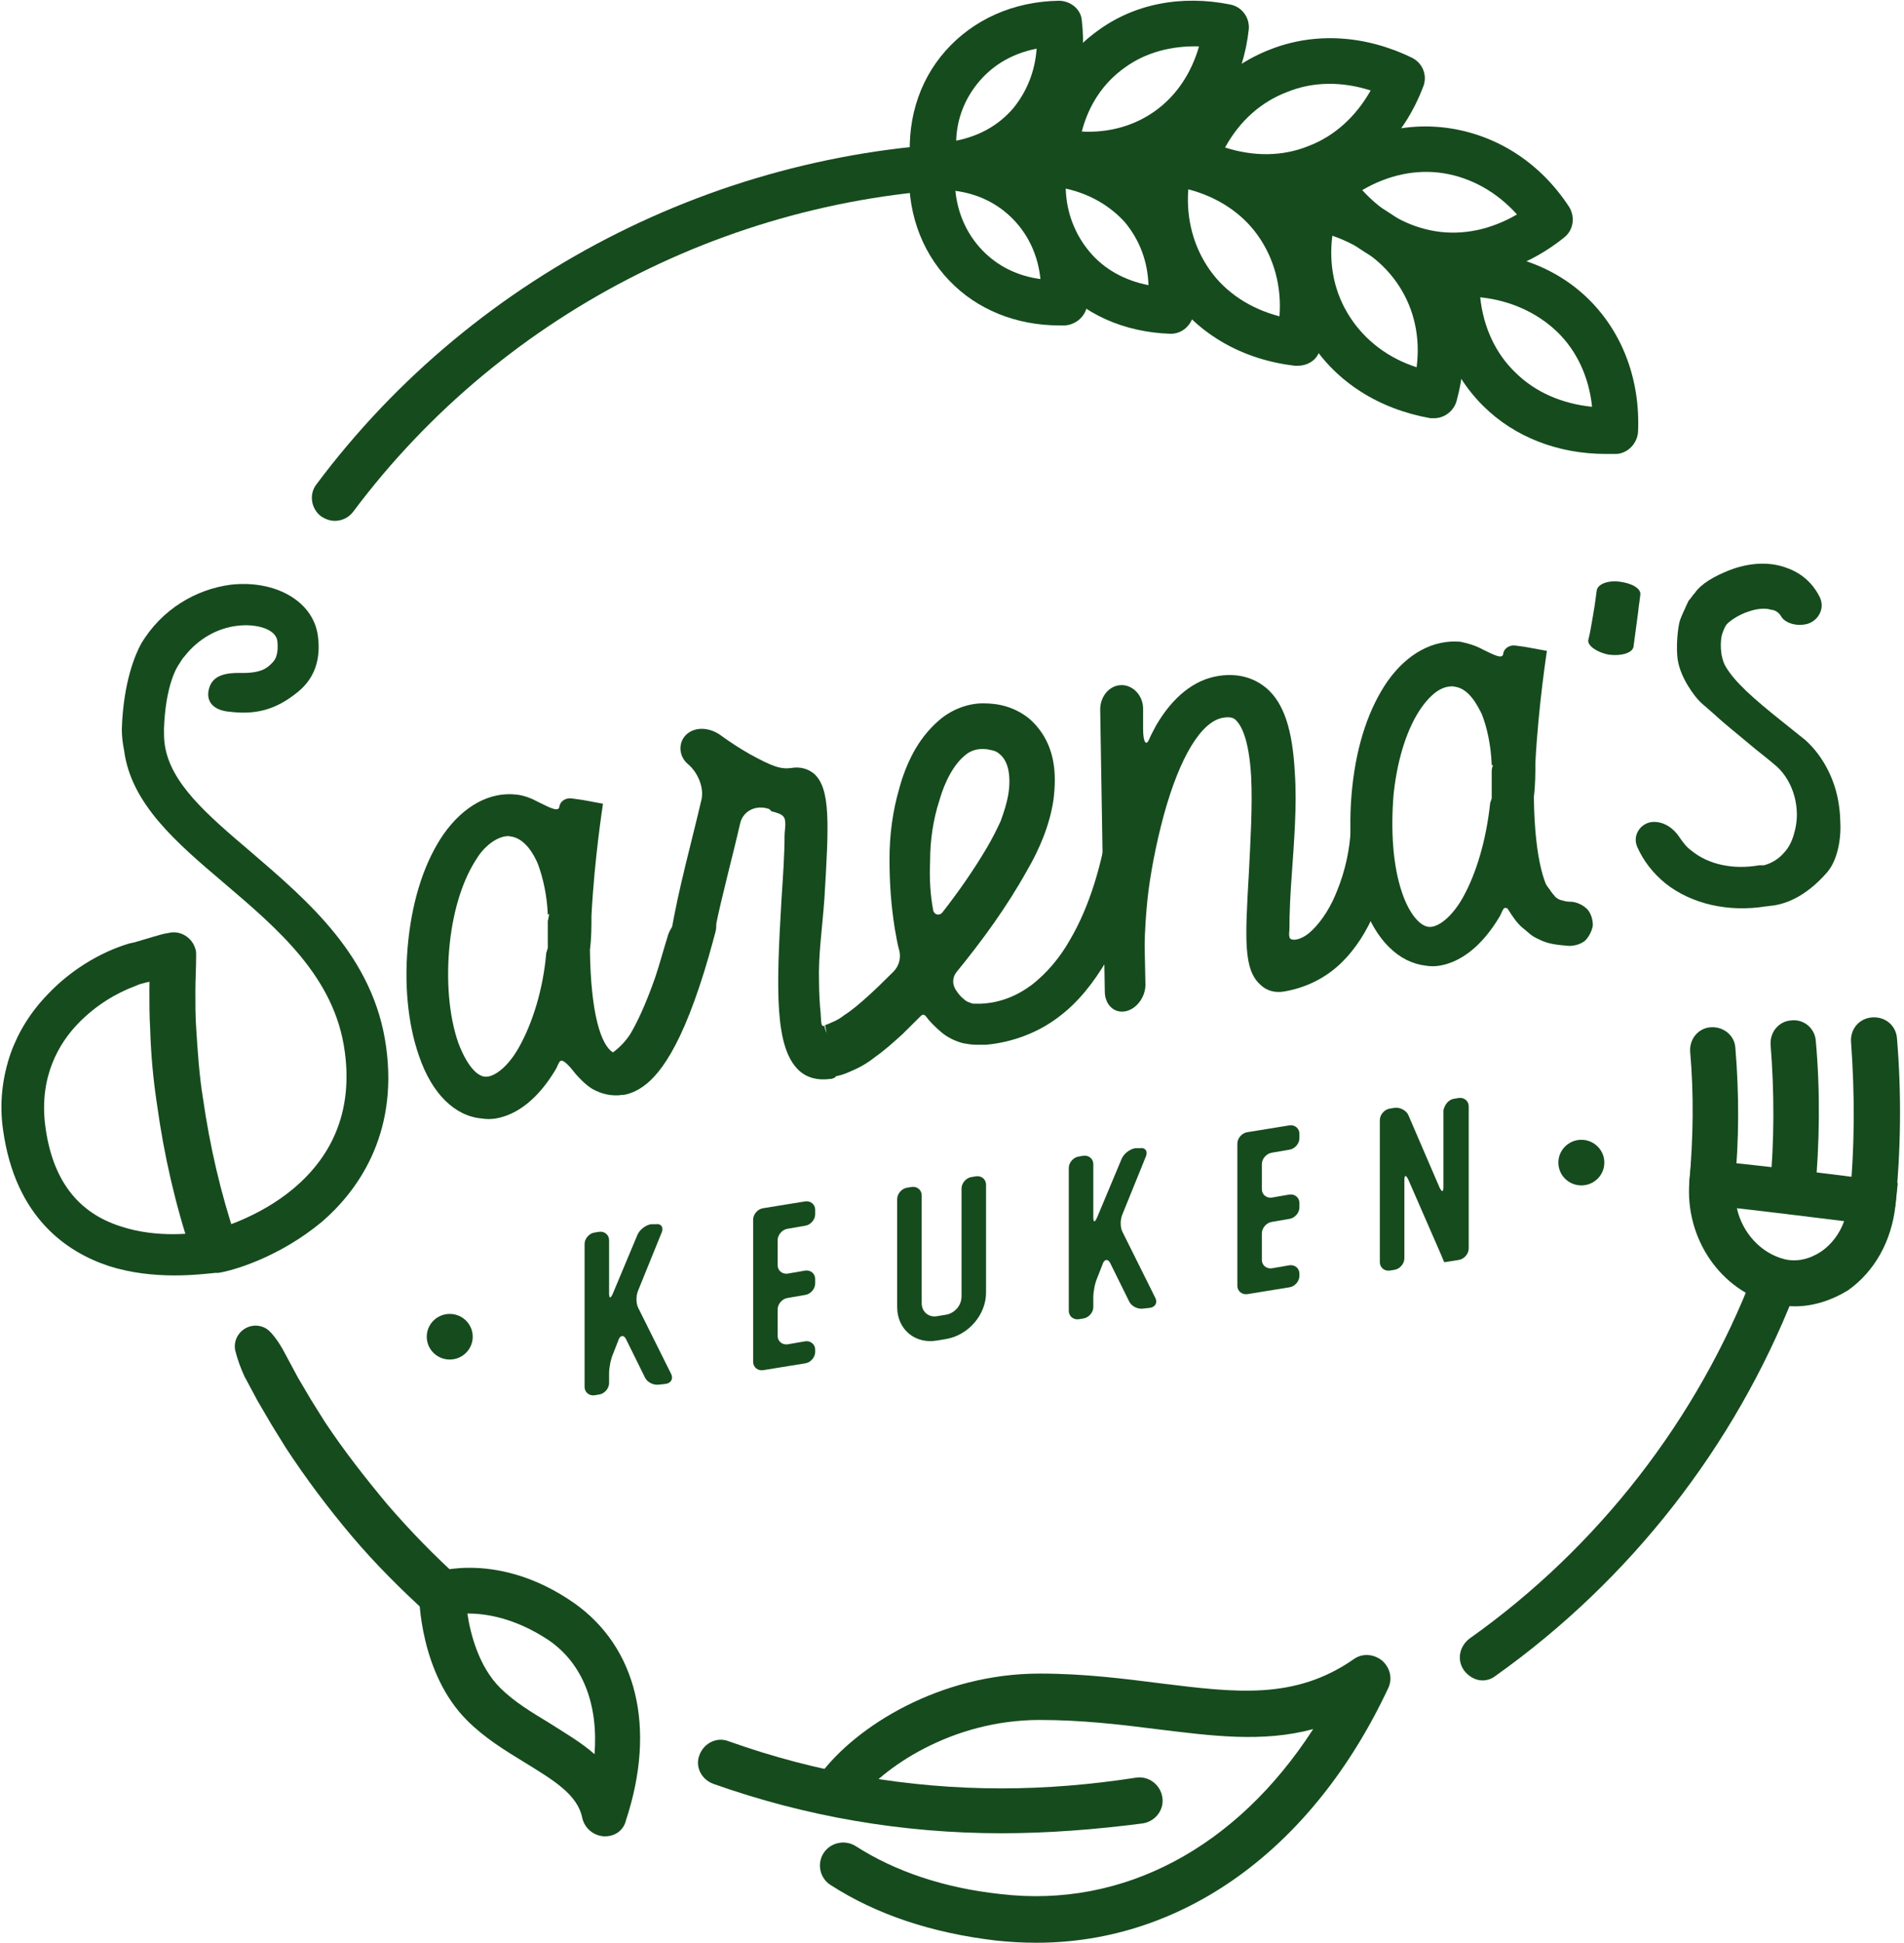 <svg width="151" height="154" viewBox="0 0 151 154" fill="none" xmlns="http://www.w3.org/2000/svg">
<path d="M30.624 82.997C29.652 75.825 24.426 71.425 19.869 67.507C16.466 64.614 13.489 62.082 13.064 59.008C13.003 58.586 13.003 58.164 13.003 57.742V57.803C13.124 54.307 14.036 52.86 14.218 52.619C14.34 52.438 14.461 52.197 14.644 52.016C15.677 50.69 17.195 49.786 18.836 49.605C20.294 49.425 21.874 49.847 21.996 50.811C22.117 52.016 21.753 52.378 21.57 52.559C21.267 52.86 20.841 53.403 18.958 53.343C18.046 53.343 16.892 53.463 16.588 54.548C16.284 55.573 16.892 56.296 18.168 56.416C20.173 56.657 21.813 56.356 23.697 54.789C24.912 53.764 25.459 52.318 25.216 50.449C25.034 48.943 24.062 47.737 22.603 47.014C21.388 46.411 19.869 46.17 18.289 46.351C15.555 46.712 12.821 48.279 11.18 51.052C10.755 51.836 9.783 54.005 9.661 57.803C9.661 58.345 9.722 58.888 9.843 59.49C10.39 63.71 13.975 66.784 17.742 69.978C22.056 73.655 26.553 77.452 27.343 83.359C27.95 87.819 26.553 91.496 23.211 94.269C20.598 96.438 17.439 97.403 16.588 97.584H16.527C15.555 97.764 12.517 98.186 9.6 97.222C6.137 96.137 4.132 93.485 3.585 89.206C3.099 85.348 4.679 82.696 6.198 81.129C7.595 79.682 9.236 78.718 10.694 78.175C11.666 77.814 12.456 76.97 12.335 76.066C12.213 75.162 11.241 74.499 10.208 74.8C7.838 75.523 5.529 76.97 3.767 78.838C2.43 80.225 1.458 81.792 0.851 83.48C0.182 85.408 -0.061 87.457 0.243 89.567C1.215 96.559 5.347 99.271 8.628 100.356C12.213 101.501 15.859 101.019 17.074 100.899H17.135C17.195 100.899 17.256 100.899 17.317 100.899C18.532 100.718 22.178 99.633 25.52 96.86C28.254 94.51 31.596 90.049 30.624 82.997Z" fill="#164B1E"/>
<path d="M55.414 72.269C56.386 72.088 56.994 72.811 56.751 73.836C56.447 74.981 56.022 76.548 55.475 78.175C53.349 84.564 51.465 86.011 50.25 86.553C49.946 86.674 49.642 86.794 49.338 86.794C48.548 86.915 47.698 86.734 46.968 86.312C46.482 86.011 46.057 85.589 45.632 85.107C45.024 84.323 44.538 83.841 44.356 84.203C44.234 84.384 44.173 84.625 44.052 84.805C42.715 87.036 41.075 88.362 39.313 88.663C38.948 88.723 38.583 88.723 38.219 88.663C36.092 88.482 34.269 86.734 33.236 83.721C32.325 81.129 32.021 77.874 32.386 74.499C32.75 71.123 33.722 68.23 35.181 66.121C36.761 63.89 38.827 62.745 40.953 62.986C41.561 63.047 42.168 63.288 42.715 63.589C43.687 64.071 44.295 64.373 44.356 63.951C44.416 63.529 44.842 63.227 45.328 63.288C45.753 63.348 46.179 63.408 46.179 63.408L47.819 63.71C47.819 63.77 47.151 67.929 46.908 72.57C46.908 73.414 46.908 74.378 46.786 75.282C46.847 80.466 47.698 82.877 48.609 83.419C48.609 83.419 49.338 82.937 49.946 82.033C50.493 81.129 51.161 79.743 51.951 77.512C52.316 76.427 52.619 75.282 52.923 74.318C53.166 73.293 54.199 72.329 55.171 72.148L55.414 72.269ZM43.444 72.51C43.384 71.003 43.08 69.617 42.654 68.471C42.351 67.748 41.621 66.422 40.467 66.301C40.285 66.241 40.163 66.301 40.042 66.301C39.069 66.482 38.219 67.386 37.854 67.989C36.761 69.617 35.971 71.967 35.667 74.8C35.363 77.693 35.606 80.526 36.335 82.636C36.943 84.263 37.733 85.288 38.462 85.348C39.191 85.408 40.285 84.564 41.135 83.058C42.229 81.129 43.08 78.416 43.323 75.523C43.384 75.403 43.384 75.282 43.444 75.162C43.444 74.499 43.444 73.715 43.444 72.992C43.505 72.811 43.505 72.63 43.566 72.449L43.444 72.51Z" fill="#164B1E"/>
<path d="M66.352 84.926C66.23 84.384 66.169 83.841 66.048 83.359L65.987 83.299C65.866 83.118 65.805 82.937 65.744 82.696L65.683 82.515C65.683 82.394 65.683 82.214 65.683 82.093C65.501 81.852 65.44 81.611 65.38 81.31C65.076 81.43 65.136 80.948 65.076 80.225C65.015 79.743 64.954 78.597 64.954 77.814C64.894 75.644 65.197 73.775 65.38 71.244C65.744 65.277 65.866 62.564 64.59 61.359C64.104 60.937 63.435 60.756 62.767 60.877C61.916 60.997 61.248 60.756 59.486 59.792C58.635 59.31 57.906 58.827 57.237 58.345C56.387 57.682 55.232 57.562 54.503 58.164C53.774 58.767 53.774 59.912 54.564 60.575C55.354 61.238 55.901 62.504 55.597 63.529C54.989 66.181 53.713 70.822 53.227 73.956C53.045 75.041 53.713 75.764 54.685 75.644C55.658 75.463 56.569 74.499 56.751 73.474C57.237 71.063 58.21 67.447 58.696 65.277C58.939 64.252 59.972 63.77 61.005 64.132C61.066 64.192 61.126 64.252 61.187 64.312C62.22 64.553 62.281 64.794 62.281 65.397C62.281 65.638 62.22 65.94 62.22 66.301C62.22 67.748 62.099 69.436 61.977 71.304C61.552 78.537 61.43 83.058 63.374 84.866C64.043 85.469 64.894 85.649 65.805 85.529C65.987 85.529 66.109 85.469 66.23 85.408C66.412 85.167 66.352 85.047 66.352 84.926Z" fill="#164B1E"/>
<g opacity="0.4">
<path opacity="0.4" d="M64.955 81.973C64.894 81.973 64.832 82.033 64.832 82.033C64.894 82.033 64.955 82.033 64.955 81.973Z" fill="#164B1E"/>
<path opacity="0.4" d="M61.916 63.951C61.977 64.011 62.281 64.071 61.916 63.951V63.951Z" fill="#164B1E"/>
<path opacity="0.4" d="M82.819 76.427C82.757 76.427 82.757 76.489 82.819 76.427C82.757 76.489 82.757 76.427 82.819 76.427Z" fill="#164B1E"/>
<path opacity="0.4" d="M82.818 76.429C82.88 76.368 83.003 76.246 82.879 76.368C82.818 76.429 82.818 76.429 82.818 76.429Z" fill="#164B1E"/>
<path opacity="0.4" d="M61.855 63.951C61.918 64.013 61.918 64.013 61.855 63.951V63.951Z" fill="#164B1E"/>
<path opacity="0.4" d="M66.109 82.455C66.169 82.575 66.169 82.636 66.169 82.636C66.23 82.575 66.169 82.455 66.109 82.394C66.048 82.394 66.109 82.394 66.109 82.455Z" fill="#164B1E"/>
<path opacity="0.4" d="M74.919 61.178C74.919 61.239 74.858 61.362 74.919 61.178V61.178Z" fill="#164B1E"/>
<path opacity="0.4" d="M82.88 76.367L82.818 76.429C82.818 76.429 82.818 76.429 82.88 76.367Z" fill="#164B1E"/>
</g>
<path d="M108.702 63.89C109.614 63.77 110.404 64.493 110.404 65.518C110.343 67.808 109.857 70.159 109.067 72.208C108.398 73.836 107.487 75.222 106.454 76.247C105.178 77.512 103.598 78.296 101.836 78.597C101.107 78.718 100.439 78.537 99.953 78.055C98.616 76.849 98.737 74.499 99.041 69.255C99.163 66.784 99.345 63.89 99.223 61.54C99.041 58.406 98.373 57.441 98.008 57.079C97.887 56.959 97.644 56.778 96.975 56.899C95.274 57.2 93.573 59.973 92.297 64.614C91.628 67.085 91.203 69.496 91.021 71.123C90.899 72.208 90.778 73.956 90.778 74.981L90.838 77.934C90.899 78.959 90.17 79.984 89.258 80.164C88.347 80.345 87.618 79.622 87.618 78.597L87.253 56.236C87.253 55.211 87.983 54.307 88.955 54.307C89.866 54.307 90.656 55.151 90.656 56.175V57.803C90.656 58.827 90.899 59.189 91.142 58.586C91.324 58.164 91.507 57.863 91.689 57.501C93.026 55.211 94.727 53.885 96.611 53.584C98.494 53.282 99.71 53.945 100.439 54.548C101.836 55.753 102.505 57.863 102.687 61.238C102.869 63.83 102.626 66.723 102.444 69.375C102.322 70.942 102.262 72.449 102.262 73.594C102.262 73.836 102.201 74.077 102.262 74.257C102.262 74.619 103.112 74.619 103.963 73.836C104.935 72.931 105.603 71.726 106.029 70.641C106.697 69.014 107.062 67.266 107.122 65.699C107.183 64.614 107.609 64.011 108.52 63.89H108.702Z" fill="#164B1E"/>
<path d="M123.528 72.389C123.407 72.027 123.407 71.666 123.407 71.304C122.556 70.701 121.705 68.23 121.645 63.167C121.766 62.203 121.766 61.299 121.766 60.455C122.009 55.874 122.678 51.655 122.678 51.594L121.037 51.293C121.037 51.293 120.672 51.233 120.186 51.173C119.761 51.112 119.275 51.353 119.214 51.836C119.153 52.258 118.546 51.956 117.574 51.474C117.027 51.173 116.419 50.992 115.812 50.871C113.685 50.69 111.619 51.775 110.039 54.005C108.581 56.115 107.609 58.948 107.244 62.384C106.88 65.819 107.183 69.074 108.095 71.606C109.128 74.559 110.951 76.307 113.077 76.548C113.442 76.608 113.806 76.608 114.171 76.548C115.933 76.247 117.574 74.921 118.91 72.69C119.032 72.51 119.093 72.269 119.214 72.088C119.396 71.726 119.883 72.208 120.49 72.992C120.855 73.474 121.341 73.896 121.827 74.197C122.495 74.559 123.224 74.74 123.954 74.68C123.528 74.077 123.407 73.233 123.528 72.389ZM118.303 61.118C118.303 61.841 118.303 62.625 118.303 63.288L118.181 63.649C117.877 66.543 117.087 69.255 115.994 71.184C115.143 72.69 114.049 73.534 113.32 73.474C112.591 73.414 111.74 72.389 111.194 70.762C110.465 68.652 110.282 65.819 110.525 62.926C110.829 60.093 111.619 57.682 112.713 56.115C113.138 55.512 113.928 54.548 114.9 54.427C115.022 54.427 115.143 54.367 115.325 54.427C116.48 54.548 117.148 55.874 117.513 56.597C117.938 57.682 118.242 59.069 118.303 60.636L118.424 60.696C118.363 60.696 118.303 60.937 118.303 61.118Z" fill="#164B1E"/>
<path d="M144.916 69.134C143.397 70.882 141.878 71.606 140.602 71.786C140.42 71.786 140.238 71.847 140.056 71.847C137.078 72.329 134.162 71.666 132.096 70.038C131.063 69.195 130.334 68.23 129.848 67.145C129.422 66.181 130.151 65.216 131.063 65.156C131.974 65.096 132.764 65.699 133.189 66.362C133.433 66.723 133.736 67.145 134.162 67.447C135.498 68.531 137.443 68.953 139.509 68.592C139.569 68.592 139.63 68.592 139.691 68.592C139.812 68.592 139.873 68.592 139.873 68.592C139.873 68.592 140.785 68.411 141.453 67.627C141.939 67.145 142.182 66.482 142.304 66C142.851 64.132 142.243 61.962 140.906 60.756C140.42 60.334 139.812 59.852 139.205 59.37C138.354 58.647 137.443 57.923 136.531 57.14C135.741 56.416 135.012 55.814 134.83 55.633C134.344 55.151 133.311 53.764 133.068 52.378C132.886 51.353 133.068 49.605 133.25 49.123C133.433 48.641 133.615 48.279 133.615 48.279C133.615 48.279 133.736 47.978 133.919 47.616C134.101 47.436 134.222 47.194 134.405 47.014C134.891 46.29 135.924 45.688 137.139 45.206C138.536 44.663 139.934 44.542 141.149 44.844C142.061 45.085 143.458 45.627 144.309 47.315C144.795 48.279 144.127 49.304 143.215 49.485C142.304 49.666 141.514 49.304 141.271 48.882C141.028 48.46 140.663 48.34 140.481 48.34C139.934 48.159 139.266 48.279 138.719 48.46C137.747 48.762 137.017 49.364 136.896 49.545C136.774 49.726 136.592 50.148 136.531 50.449C136.471 50.751 136.349 51.896 136.835 52.8C137.564 54.066 139.083 55.392 141.271 57.14C141.939 57.682 142.547 58.164 143.154 58.647C144.309 59.671 145.16 61.118 145.585 62.625C145.889 63.649 145.949 64.794 145.949 65.216C146.01 66 145.889 67.989 144.916 69.134Z" fill="#164B1E"/>
<path d="M52.012 97.041C52.437 96.981 52.619 97.282 52.498 97.644L50.614 102.285C50.432 102.707 50.432 103.31 50.614 103.671L53.227 108.915C53.409 109.277 53.227 109.638 52.802 109.699L52.255 109.759C51.829 109.819 51.343 109.578 51.161 109.216L49.642 106.142C49.46 105.781 49.156 105.841 49.034 106.263L48.609 107.348C48.427 107.77 48.305 108.433 48.305 108.855V109.638C48.305 110.06 47.941 110.482 47.515 110.542L47.151 110.603C46.725 110.663 46.361 110.362 46.361 109.94V98.608C46.361 98.186 46.725 97.764 47.151 97.704L47.515 97.644C47.941 97.584 48.305 97.885 48.305 98.307V102.526C48.305 102.948 48.427 102.948 48.609 102.526L50.553 97.885C50.736 97.463 51.222 97.101 51.647 97.041H52.012Z" fill="#164B1E"/>
<path d="M61.673 105.901C61.673 106.323 62.038 106.625 62.463 106.564L63.86 106.323C64.286 106.263 64.65 106.564 64.65 106.986V107.167C64.65 107.589 64.286 108.011 63.86 108.071L60.518 108.614C60.093 108.674 59.728 108.373 59.728 107.951V96.68C59.728 96.257 60.093 95.836 60.518 95.775L63.86 95.233C64.286 95.173 64.65 95.474 64.65 95.896V96.257C64.65 96.68 64.286 97.101 63.86 97.162L62.463 97.403C62.038 97.463 61.673 97.885 61.673 98.307V100.296C61.673 100.718 62.038 101.019 62.463 100.959L63.86 100.718C64.286 100.658 64.65 100.959 64.65 101.381V101.742C64.65 102.164 64.286 102.586 63.86 102.647L62.463 102.888C62.038 102.948 61.673 103.37 61.673 103.792V105.901Z" fill="#164B1E"/>
<path d="M76.256 94.208C76.256 93.786 76.62 93.364 77.046 93.304L77.41 93.244C77.836 93.184 78.2 93.485 78.2 93.907V102.466C78.2 104.214 76.803 105.841 75.041 106.142L74.311 106.263C72.549 106.564 71.152 105.359 71.152 103.611V95.052C71.152 94.63 71.516 94.208 71.942 94.148L72.306 94.088C72.732 94.027 73.096 94.329 73.096 94.751V103.31C73.096 103.973 73.643 104.455 74.311 104.334L75.041 104.214C75.709 104.093 76.256 103.49 76.256 102.767V94.208Z" fill="#164B1E"/>
<path d="M90.413 91.014C90.838 90.953 91.021 91.255 90.899 91.616L89.016 96.257C88.833 96.68 88.833 97.282 89.016 97.644L91.628 102.888C91.811 103.249 91.628 103.611 91.203 103.671L90.656 103.732C90.231 103.792 89.745 103.551 89.562 103.189L88.043 100.115C87.861 99.753 87.557 99.814 87.436 100.236L87.01 101.321C86.828 101.742 86.707 102.405 86.707 102.827V103.611C86.707 104.033 86.342 104.455 85.917 104.515L85.552 104.575C85.127 104.636 84.762 104.334 84.762 103.912V92.581C84.762 92.159 85.127 91.737 85.552 91.677L85.917 91.616C86.342 91.556 86.707 91.858 86.707 92.279V96.499C86.707 96.921 86.828 96.921 87.01 96.499L88.955 91.858C89.137 91.436 89.623 91.074 90.049 91.014H90.413Z" fill="#164B1E"/>
<path d="M100.074 99.874C100.074 100.296 100.439 100.597 100.864 100.537L102.262 100.296C102.687 100.236 103.052 100.537 103.052 100.959V101.14C103.052 101.562 102.687 101.984 102.262 102.044L98.92 102.586C98.495 102.647 98.13 102.345 98.13 101.923V90.652C98.13 90.23 98.495 89.808 98.92 89.748L102.262 89.206C102.687 89.145 103.052 89.447 103.052 89.868V90.23C103.052 90.652 102.687 91.074 102.262 91.134L100.864 91.375C100.439 91.436 100.074 91.858 100.074 92.279V94.269C100.074 94.69 100.439 94.992 100.864 94.931L102.262 94.69C102.687 94.63 103.052 94.931 103.052 95.353V95.715C103.052 96.137 102.687 96.559 102.262 96.619L100.864 96.86C100.439 96.921 100.074 97.343 100.074 97.764V99.874Z" fill="#164B1E"/>
<path d="M115.325 87.096L115.69 87.036C116.115 86.975 116.479 87.277 116.479 87.699V98.97C116.479 99.392 116.115 99.814 115.69 99.874L115.325 99.934C114.9 99.995 114.535 100.055 114.535 100.055C114.535 100.055 114.414 99.753 114.231 99.332L111.679 93.485C111.497 93.123 111.376 93.123 111.376 93.545V99.753C111.376 100.175 111.011 100.597 110.586 100.658L110.221 100.718C109.796 100.778 109.431 100.477 109.431 100.055V88.784C109.431 88.362 109.796 87.94 110.221 87.879L110.586 87.819C111.011 87.759 111.497 88 111.679 88.362L114.171 94.148C114.353 94.51 114.474 94.51 114.474 94.088V88C114.596 87.518 114.9 87.156 115.325 87.096Z" fill="#164B1E"/>
<path d="M128.45 46.11C129.422 46.23 130.151 46.652 130.09 47.134C130.03 47.677 129.969 48.038 129.969 48.038C129.969 48.099 129.908 48.641 129.665 50.389L129.544 51.293C129.422 51.775 128.571 52.016 127.599 51.896C126.627 51.715 125.898 51.173 125.959 50.751C126.08 50.269 126.141 49.907 126.141 49.907C126.445 48.219 126.505 47.737 126.505 47.737L126.627 46.833C126.688 46.29 127.538 45.989 128.45 46.11Z" fill="#164B1E"/>
<path d="M87.922 65.156C87.375 68.471 86.464 71.786 84.823 74.559C84.033 75.945 83.001 77.151 81.846 78.055C80.631 78.959 79.294 79.501 77.775 79.562H77.471H77.35H77.289C77.167 79.562 77.107 79.562 76.985 79.501C76.803 79.441 76.621 79.381 76.438 79.2C76.195 79.019 75.952 78.718 75.77 78.416C75.527 77.995 75.527 77.512 75.831 77.09C77.897 74.559 79.841 71.907 81.481 68.953C82.393 67.386 83.243 65.457 83.547 63.408C83.669 62.384 83.73 61.299 83.487 60.153C83.243 59.008 82.636 57.803 81.542 56.899C80.995 56.477 80.388 56.175 79.78 55.995C79.172 55.814 78.565 55.753 77.957 55.753C76.681 55.753 75.405 56.296 74.494 57.08C73.582 57.863 72.914 58.767 72.428 59.671C71.942 60.575 71.577 61.54 71.334 62.444C70.787 64.312 70.544 66.181 70.544 68.11C70.544 69.978 70.666 71.786 70.97 73.655C71.091 74.257 71.152 74.8 71.334 75.403C71.456 76.005 71.273 76.608 70.848 77.03C70.18 77.693 69.511 78.356 68.843 78.959C68.236 79.501 67.628 80.044 66.96 80.466C66.656 80.707 66.352 80.888 66.048 81.008C65.805 81.129 65.501 81.249 65.44 81.249L66.109 85.348C66.899 85.227 67.446 84.926 67.992 84.685C68.478 84.444 68.965 84.142 69.329 83.841C70.18 83.238 70.848 82.636 71.577 81.973C72.063 81.49 72.549 81.008 73.036 80.526C73.157 80.406 73.279 80.406 73.4 80.526C73.704 80.948 74.129 81.37 74.615 81.792C75.102 82.214 75.709 82.515 76.377 82.696C76.742 82.756 77.046 82.816 77.41 82.816H77.653H77.836H78.2C80.266 82.636 82.332 81.852 83.912 80.647C85.552 79.441 86.768 77.814 87.74 76.186C89.684 72.871 90.596 69.255 91.203 65.699L87.922 65.156ZM73.765 68.23C73.765 66.603 74.008 64.975 74.494 63.468C74.919 61.962 75.648 60.575 76.56 59.852C76.985 59.49 77.471 59.37 77.957 59.37C78.2 59.37 78.504 59.43 78.747 59.49C78.99 59.551 79.172 59.671 79.294 59.792C79.598 60.033 79.841 60.455 79.962 60.997C80.084 61.6 80.084 62.263 79.962 62.986C79.841 63.71 79.598 64.433 79.355 65.096C79.051 65.759 78.686 66.482 78.261 67.206C77.228 68.953 76.013 70.701 74.737 72.329C74.494 72.63 74.069 72.51 74.008 72.148C73.765 70.882 73.704 69.556 73.765 68.23Z" fill="#164B1E"/>
<path d="M119.639 72.148C119.943 72.63 120.308 73.173 120.733 73.534C120.976 73.715 121.219 73.956 121.462 74.137C121.705 74.318 122.009 74.438 122.252 74.559C122.92 74.86 123.71 74.921 124.439 74.981C124.865 74.981 125.351 74.86 125.715 74.559C126.019 74.257 126.262 73.775 126.323 73.353C126.323 72.931 126.201 72.449 125.898 72.088C125.594 71.786 125.169 71.545 124.682 71.485C124.318 71.485 124.014 71.425 123.649 71.364C123.832 71.364 123.953 71.425 124.136 71.425C123.893 71.364 123.589 71.304 123.346 71.184L123.771 71.364C123.528 71.244 123.346 71.123 123.163 70.942C123.285 71.063 123.406 71.123 123.528 71.244C123.224 71.003 123.042 70.701 122.799 70.4C122.86 70.521 122.981 70.641 123.042 70.762C122.981 70.641 122.92 70.521 122.86 70.46C122.617 70.099 122.313 69.737 121.887 69.616C121.462 69.496 120.915 69.496 120.551 69.737C120.186 69.978 119.821 70.279 119.7 70.701C119.396 71.244 119.396 71.786 119.639 72.148Z" fill="#164B1E"/>
<path d="M26.553 41.288C26.188 41.288 25.824 41.167 25.459 40.926C24.669 40.323 24.487 39.178 25.095 38.395C37.794 21.397 58.088 11.271 79.415 11.271C80.448 11.271 81.238 12.055 81.238 13.079C81.238 14.104 80.448 14.888 79.415 14.888C59.242 14.888 40.042 24.471 28.011 40.564C27.647 41.047 27.1 41.288 26.553 41.288Z" fill="#164B1E"/>
<path d="M15.19 99.332C13.914 95.534 13.003 91.556 12.456 87.578C12.152 85.589 11.97 83.6 11.909 81.551C11.848 80.526 11.848 79.562 11.848 78.537C11.848 77.512 11.909 76.548 11.909 75.523L14.097 77.392C13.732 77.452 13.368 77.512 13.003 77.573C12.638 77.633 12.274 77.693 11.909 77.814C11.545 77.874 11.241 77.995 10.876 78.055C10.573 78.115 10.269 78.236 10.086 78.356L9.965 78.416C9.175 78.778 8.264 78.477 7.838 77.693C7.474 76.97 7.717 76.126 8.385 75.704C8.871 75.403 9.297 75.222 9.722 75.041C10.147 74.86 10.512 74.74 10.937 74.619C11.363 74.499 11.727 74.378 12.152 74.257C12.578 74.137 12.942 74.016 13.368 73.956C14.279 73.715 15.251 74.318 15.494 75.222C15.555 75.343 15.555 75.523 15.555 75.644V75.764C15.555 76.729 15.494 77.693 15.494 78.597C15.494 79.562 15.494 80.526 15.555 81.43C15.677 83.359 15.798 85.227 16.102 87.096C16.649 90.893 17.499 94.57 18.715 98.186C19.018 99.151 18.532 100.175 17.56 100.477C16.588 100.778 15.555 100.296 15.19 99.332Z" fill="#164B1E"/>
<path d="M37.247 125.852C37.004 125.611 36.761 125.43 36.517 125.189C34.452 123.321 32.568 121.392 30.745 119.282C28.983 117.173 27.282 115.003 25.763 112.712L24.669 110.964L23.636 109.216L22.664 107.408C22.36 106.805 21.995 106.203 21.509 105.66L21.449 105.6C21.084 105.178 20.476 104.997 19.93 105.118C19.079 105.299 18.471 106.142 18.654 107.047C18.836 107.77 19.079 108.433 19.383 109.096L20.416 111.025L21.509 112.893L22.664 114.762C24.244 117.173 26.006 119.523 27.889 121.753C29.773 123.984 31.839 126.033 33.965 127.962C34.269 128.263 34.573 128.504 34.877 128.745C35.059 127.479 35.849 126.274 37.247 125.852Z" fill="#164B1E"/>
<path d="M79.415 145.321C71.577 145.321 63.86 143.994 56.569 141.403C55.597 141.041 55.111 140.016 55.475 139.112C55.84 138.148 56.873 137.666 57.784 138.027C64.711 140.499 72.002 141.764 79.415 141.764C83 141.764 86.524 141.463 90.048 140.921C91.02 140.74 91.993 141.403 92.175 142.427C92.357 143.392 91.689 144.356 90.656 144.537C86.95 145.019 83.121 145.321 79.415 145.321Z" fill="#164B1E"/>
<path d="M142.121 102.586C140.906 102.647 139.751 101.923 139.083 100.899C134.648 112.471 126.749 122.658 116.541 129.89C115.751 130.493 115.508 131.578 116.115 132.422C116.48 132.904 117.027 133.206 117.574 133.206C117.938 133.206 118.303 133.085 118.607 132.844C129.301 125.249 137.564 114.641 142.303 102.586C142.303 102.586 142.243 102.586 142.121 102.586Z" fill="#164B1E"/>
<path d="M82.21 154C81.117 154 80.023 153.94 78.929 153.819C73.886 153.216 69.511 151.77 65.865 149.419C65.015 148.877 64.772 147.731 65.319 146.888C65.865 146.044 67.02 145.803 67.871 146.345C70.969 148.334 74.858 149.66 79.355 150.142C89.076 151.288 98.069 146.466 104.145 137.063C100.135 138.148 96.125 137.605 91.689 137.063C88.833 136.701 85.795 136.34 82.453 136.34C75.405 136.34 69.936 140.197 67.992 142.789C67.385 143.573 66.23 143.753 65.44 143.151C64.65 142.548 64.468 141.403 65.076 140.619C67.931 136.822 74.554 132.663 82.453 132.663C86.038 132.663 89.259 133.085 92.114 133.447C98.008 134.17 102.687 134.773 107.366 131.518C108.034 131.036 108.945 131.096 109.614 131.638C110.221 132.181 110.464 133.025 110.1 133.808C104.084 146.647 93.755 154 82.21 154Z" fill="#164B1E"/>
<path d="M48.002 145.562C47.941 145.562 47.941 145.562 47.88 145.562C47.03 145.501 46.361 144.899 46.179 144.115C45.814 142.247 43.87 141.101 41.622 139.715C40.042 138.751 38.462 137.786 37.065 136.4C33.298 132.663 33.237 126.636 33.237 126.395C33.237 125.611 33.723 124.948 34.452 124.647C34.634 124.586 39.617 122.959 45.511 127.058C50.493 130.553 52.073 136.943 49.642 144.296C49.46 145.08 48.792 145.562 48.002 145.562ZM37.065 127.901C37.308 129.529 37.976 132.121 39.678 133.808C40.771 134.893 42.169 135.737 43.566 136.581C44.782 137.364 46.057 138.088 47.151 139.052C47.455 135.134 46.24 131.879 43.505 130.011C40.771 128.203 38.462 127.901 37.065 127.901Z" fill="#164B1E"/>
<path d="M127.356 35.984C123.589 35.984 120.125 34.657 117.634 32.186C114.961 29.534 113.563 25.797 113.745 21.699C113.806 20.794 114.535 20.011 115.447 19.951C119.578 19.77 123.346 21.096 126.019 23.748C128.693 26.4 130.09 30.137 129.908 34.236C129.847 35.14 129.118 35.923 128.207 35.984C127.903 35.984 127.66 35.984 127.356 35.984ZM117.391 23.567C117.634 25.918 118.606 28.027 120.186 29.534C121.766 31.101 123.892 32.005 126.262 32.247C126.019 29.896 125.047 27.786 123.467 26.279C121.887 24.773 119.761 23.808 117.391 23.567Z" fill="#164B1E"/>
<path d="M113.745 33.151C113.623 33.151 113.563 33.151 113.441 33.151C109.37 32.427 106.028 30.318 103.962 27.123C101.896 23.929 101.41 20.011 102.504 16.033C102.747 15.129 103.658 14.586 104.57 14.707C108.641 15.43 111.983 17.54 114.049 20.734C116.114 23.929 116.601 27.847 115.507 31.825C115.264 32.608 114.535 33.151 113.745 33.151ZM105.664 18.685C105.36 21.036 105.846 23.266 107.061 25.134C108.276 27.003 110.099 28.389 112.347 29.112C112.651 26.762 112.165 24.532 110.95 22.663C109.735 20.794 107.912 19.468 105.664 18.685Z" fill="#164B1E"/>
<path d="M102.93 28.992C102.869 28.992 102.808 28.992 102.687 28.992C98.555 28.51 95.091 26.52 92.904 23.447C90.717 20.373 89.987 16.455 90.838 12.477C91.02 11.573 91.932 10.97 92.843 11.09C96.975 11.573 100.438 13.562 102.626 16.636C104.813 19.71 105.542 23.627 104.692 27.605C104.57 28.449 103.78 28.992 102.93 28.992ZM95.942 21.397C97.218 23.206 99.162 24.471 101.471 25.074C101.654 22.723 101.046 20.493 99.77 18.685C98.494 16.877 96.55 15.611 94.241 15.008C94.058 17.359 94.666 19.589 95.942 21.397Z" fill="#164B1E"/>
<path d="M92.843 26.46C92.782 26.46 92.782 26.46 92.843 26.46C89.137 26.34 85.856 24.893 83.668 22.301C81.481 19.71 80.509 16.334 80.995 12.718C81.116 11.814 81.906 11.151 82.878 11.151C86.524 11.271 89.805 12.718 91.993 15.31C94.18 17.901 95.152 21.277 94.666 24.893C94.484 25.797 93.755 26.46 92.843 26.46ZM84.519 14.948C84.58 16.877 85.248 18.564 86.403 19.951C87.557 21.337 89.198 22.241 91.081 22.603C91.02 20.674 90.352 18.986 89.198 17.6C87.982 16.274 86.403 15.37 84.519 14.948Z" fill="#164B1E"/>
<path d="M100.378 15.792C98.19 15.792 96.003 15.249 93.876 14.225C93.025 13.803 92.661 12.838 92.965 11.995C94.423 8.137 97.157 5.304 100.742 3.918C104.266 2.532 108.277 2.773 111.983 4.581C112.834 5.003 113.198 5.967 112.894 6.811C111.436 10.668 108.702 13.501 105.117 14.888C103.598 15.49 102.018 15.792 100.378 15.792ZM97.157 11.693C99.405 12.416 101.714 12.416 103.78 11.573C105.846 10.789 107.547 9.222 108.702 7.173C106.454 6.449 104.145 6.449 102.079 7.293C100.013 8.077 98.312 9.584 97.157 11.693Z" fill="#164B1E"/>
<path d="M86.22 14.044C85.248 14.044 84.275 13.923 83.303 13.742C82.392 13.562 81.784 12.718 81.845 11.814C82.27 7.896 84.093 4.581 87.01 2.471C89.926 0.301 93.694 -0.422 97.582 0.362C98.494 0.542 99.101 1.386 99.04 2.29C98.615 6.208 96.792 9.523 93.876 11.633C91.688 13.2 89.015 14.044 86.22 14.044ZM85.794 10.427C87.982 10.548 90.048 9.945 91.688 8.74C93.329 7.534 94.483 5.786 95.091 3.677C92.904 3.616 90.838 4.159 89.197 5.364C87.496 6.57 86.341 8.318 85.794 10.427Z" fill="#164B1E"/>
<path d="M74.068 14.948C73.157 14.948 72.367 14.285 72.245 13.381C71.82 9.825 72.792 6.51 74.98 4.038C77.167 1.567 80.326 0.121 83.972 0.06C84.884 0.06 85.734 0.723 85.795 1.627C86.22 5.184 85.248 8.499 83.061 10.97C80.873 13.501 77.653 14.888 74.068 14.948ZM82.21 3.858C80.387 4.219 78.868 5.063 77.714 6.389C76.559 7.715 75.891 9.342 75.83 11.151C77.653 10.789 79.172 9.945 80.326 8.619C81.42 7.293 82.089 5.666 82.21 3.858Z" fill="#164B1E"/>
<path d="M84.033 25.797C80.569 25.797 77.471 24.532 75.283 22.241C72.974 19.83 71.88 16.575 72.124 13.019C72.184 12.115 72.974 11.392 73.886 11.332C77.471 11.211 80.752 12.477 83.061 14.888C85.37 17.299 86.463 20.553 86.22 24.11C86.159 25.014 85.37 25.737 84.458 25.797C84.276 25.797 84.154 25.797 84.033 25.797ZM75.769 15.129C75.951 16.937 76.681 18.564 77.896 19.83C79.111 21.096 80.691 21.88 82.514 22.12C82.332 20.312 81.602 18.685 80.387 17.419C79.172 16.153 77.592 15.37 75.769 15.129Z" fill="#164B1E"/>
<path d="M115.264 22.06C114.596 22.06 113.928 22 113.259 21.879C109.492 21.277 106.15 19.107 103.902 15.671C103.416 14.888 103.537 13.863 104.267 13.26C107.487 10.668 111.315 9.584 115.082 10.186C118.849 10.789 122.191 12.959 124.439 16.395C124.925 17.178 124.804 18.203 124.075 18.805C121.462 20.915 118.363 22.06 115.264 22.06ZM108.034 15.069C109.614 16.816 111.619 17.962 113.806 18.323C115.994 18.685 118.242 18.203 120.308 16.997C118.728 15.249 116.723 14.104 114.535 13.742C112.348 13.381 110.1 13.863 108.034 15.069Z" fill="#164B1E"/>
<path d="M35.667 107.77C36.674 107.77 37.49 106.96 37.49 105.962C37.49 104.963 36.674 104.153 35.667 104.153C34.66 104.153 33.844 104.963 33.844 105.962C33.844 106.96 34.66 107.77 35.667 107.77Z" fill="#164B1E"/>
<path d="M125.412 93.967C126.418 93.967 127.235 93.158 127.235 92.159C127.235 91.16 126.418 90.351 125.412 90.351C124.405 90.351 123.589 91.16 123.589 92.159C123.589 93.158 124.405 93.967 125.412 93.967Z" fill="#164B1E"/>
<path d="M142.364 103.551C141.817 103.551 141.21 103.49 140.663 103.37C136.47 102.345 133.614 98.186 133.979 93.666L134.161 91.858L135.984 92.038C139.812 92.4 146.253 93.184 148.805 93.545L150.506 93.786L150.324 95.534C150.02 98.367 148.683 100.778 146.557 102.285C145.281 103.068 143.822 103.551 142.364 103.551ZM137.746 95.775C138.172 97.704 139.63 99.332 141.513 99.814C142.486 100.055 143.519 99.814 144.43 99.211C145.22 98.668 145.888 97.825 146.253 96.8C143.822 96.499 140.42 96.077 137.746 95.775Z" fill="#164B1E"/>
<path d="M135.802 95.655C135.741 95.655 135.68 95.655 135.62 95.655C134.587 95.534 133.858 94.69 133.979 93.666C134.283 90.23 134.344 86.794 134.04 83.359C133.979 82.334 134.708 81.49 135.68 81.43C136.713 81.37 137.564 82.093 137.625 83.058C137.929 86.674 137.929 90.411 137.564 94.027C137.503 94.931 136.713 95.655 135.802 95.655Z" fill="#164B1E"/>
<path d="M148.501 97.101C148.44 97.101 148.379 97.101 148.318 97.101C147.346 96.981 146.556 96.137 146.678 95.112C147.103 90.953 147.103 86.734 146.799 82.575C146.739 81.551 147.468 80.707 148.501 80.647C149.534 80.586 150.384 81.31 150.445 82.334C150.81 86.734 150.749 91.134 150.324 95.474C150.202 96.378 149.412 97.101 148.501 97.101Z" fill="#164B1E"/>
<path d="M142.182 96.257C142.121 96.257 142.06 96.257 142 96.257C141.027 96.137 140.238 95.293 140.359 94.269C140.724 90.471 140.724 86.614 140.42 82.816C140.359 81.792 141.088 80.948 142.06 80.888C143.093 80.767 143.944 81.551 144.005 82.515C144.369 86.553 144.309 90.592 143.944 94.57C143.883 95.594 143.093 96.257 142.182 96.257Z" fill="#164B1E"/>
<path d="M102.261 17.721C101.471 17.721 100.864 17.118 100.864 16.334V15.43C100.864 14.647 101.471 14.044 102.261 14.044C103.051 14.044 103.659 14.647 103.659 15.43V16.334C103.659 17.118 102.99 17.721 102.261 17.721Z" fill="#164B1E"/>
<path d="M90.717 15.912C89.927 15.912 89.319 15.31 89.319 14.526V13.622C89.319 12.838 89.927 12.236 90.717 12.236C91.507 12.236 92.114 12.838 92.114 13.622V14.526C92.054 15.31 91.446 15.912 90.717 15.912Z" fill="#164B1E"/>
</svg>
